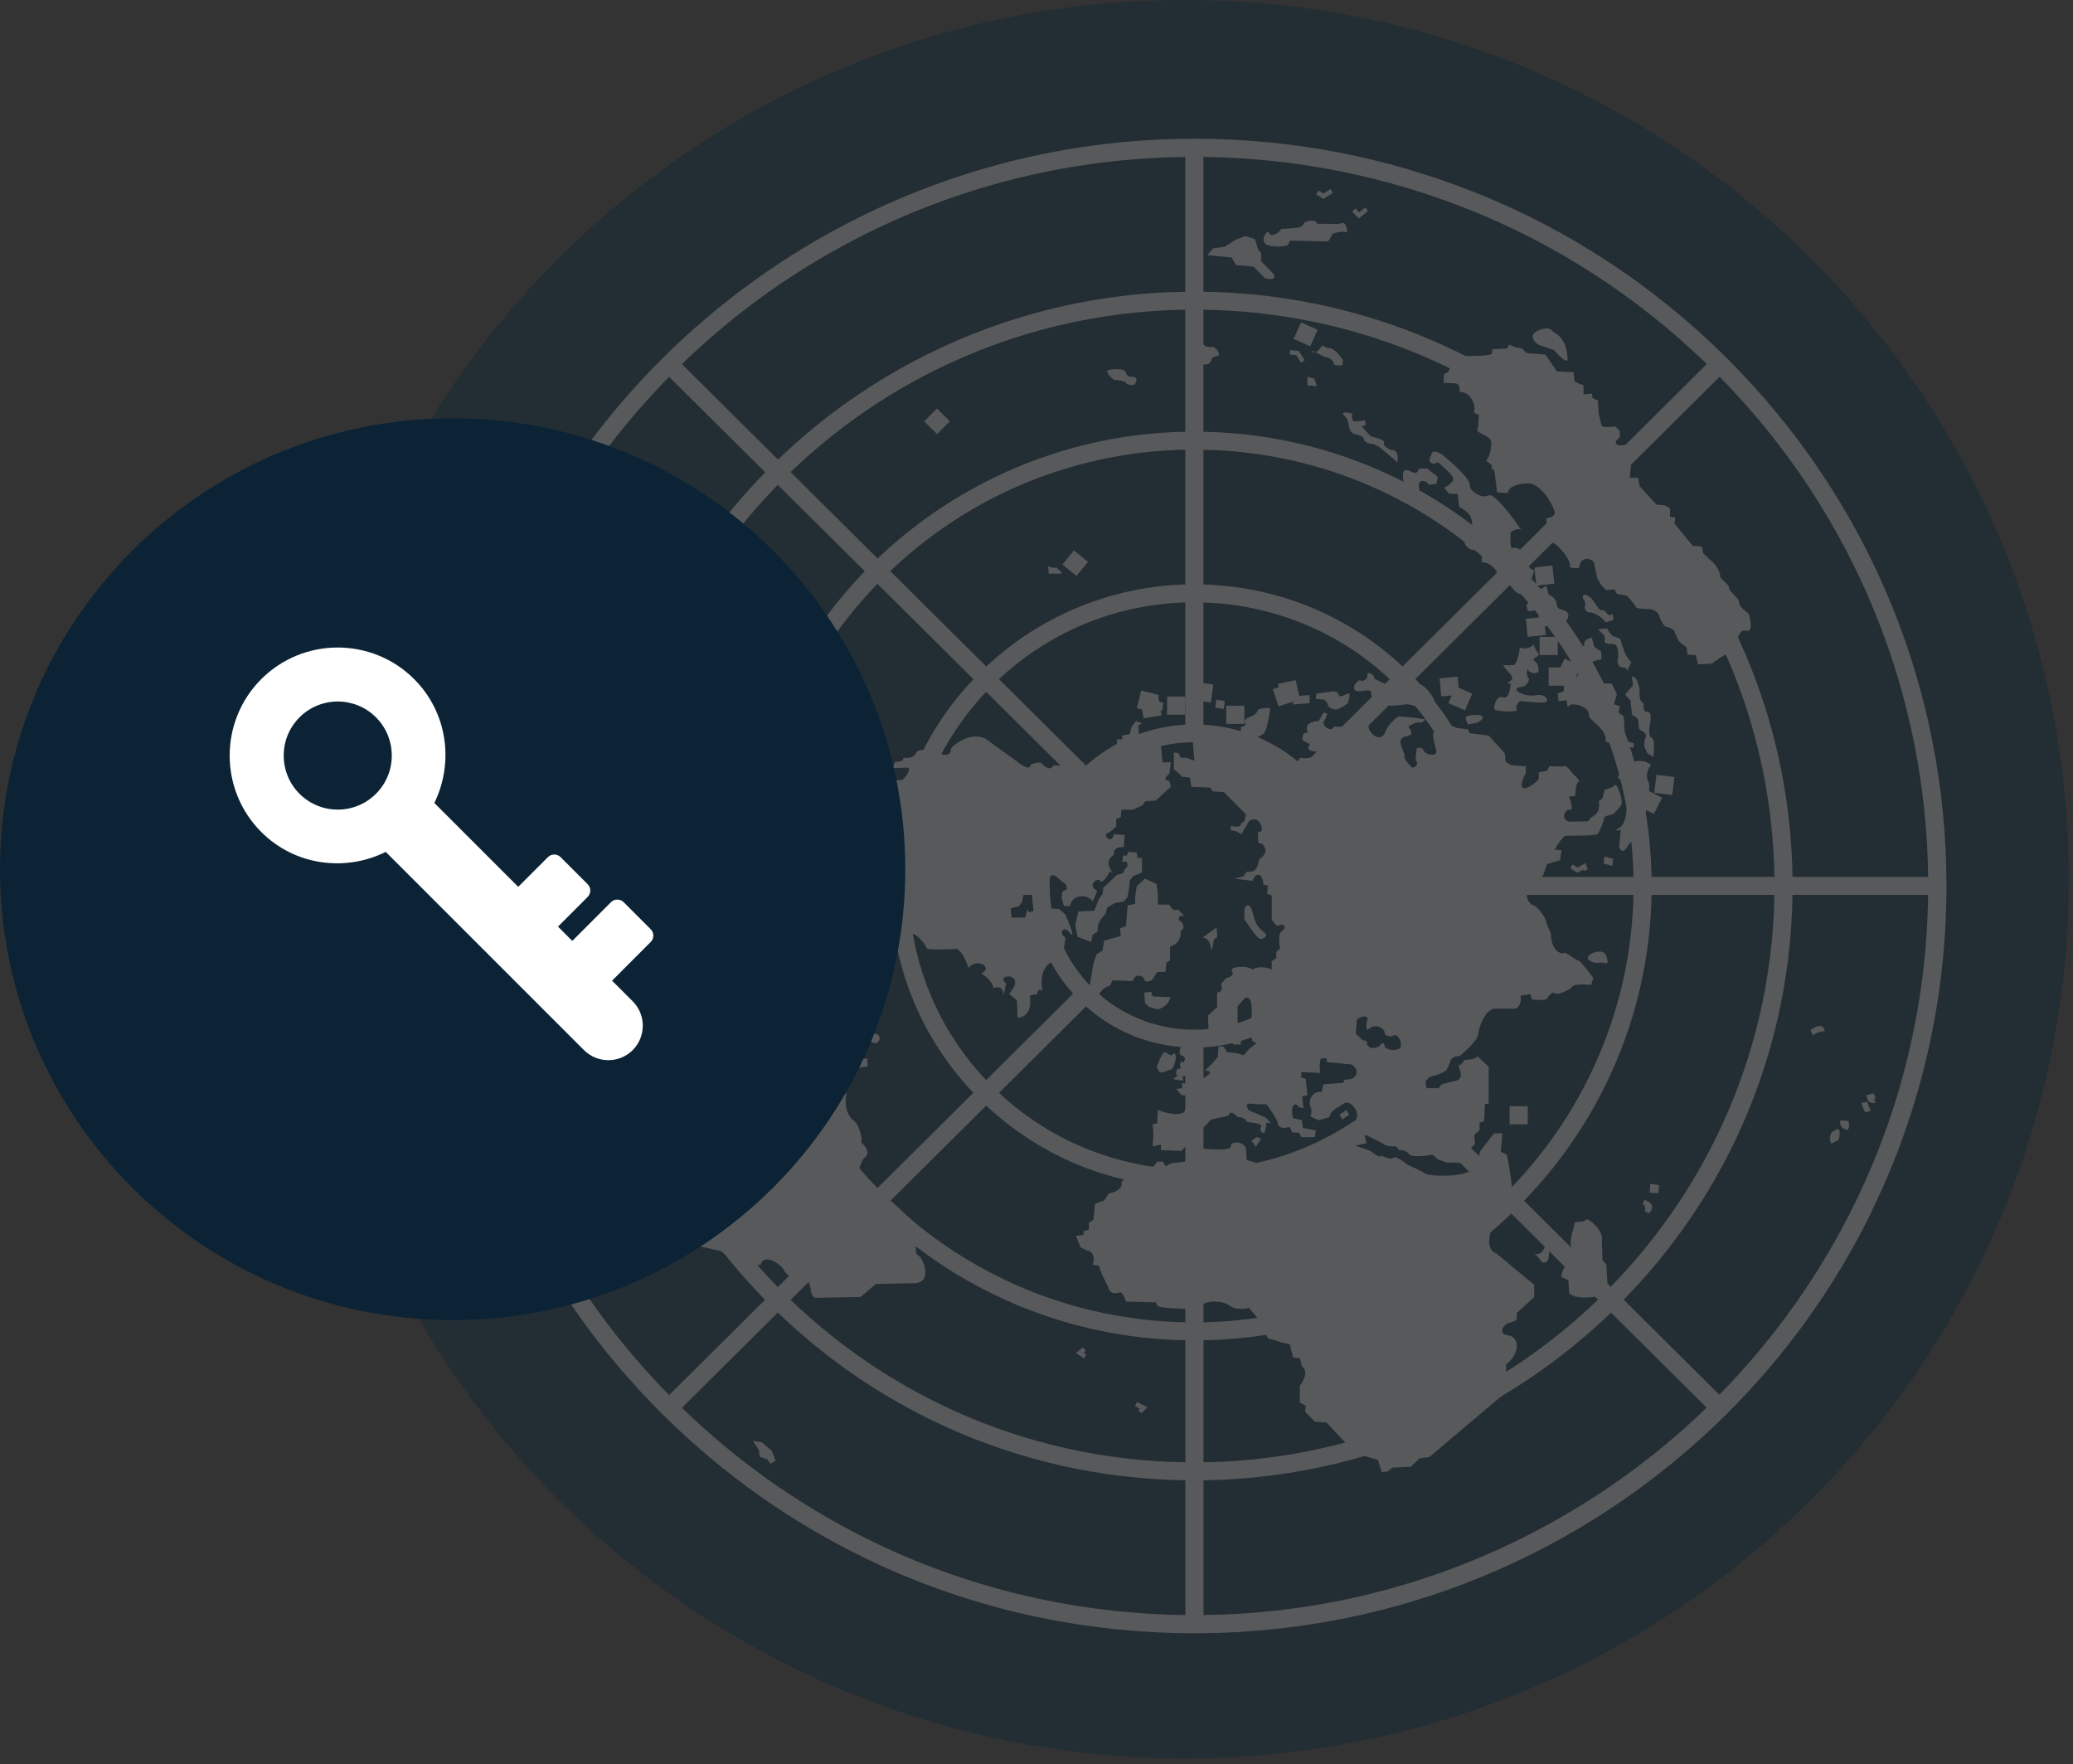 <?xml version="1.0" encoding="UTF-8" standalone="no"?>
<svg width="114px" height="97px" viewBox="0 0 114 97" version="1.1" xmlns="http://www.w3.org/2000/svg" xmlns:xlink="http://www.w3.org/1999/xlink">
    <rect x="0" y="0" width="114" height="97" fill="#333333" stroke="none"/>
    <!-- Generator: Sketch 48.1 (47250) - http://www.bohemiancoding.com/sketch -->
    <title>logo</title>
    <desc>Created with Sketch.</desc>
    <defs></defs>
    <g id="10_icons" stroke="none" stroke-width="1" fill="none" fill-rule="evenodd" transform="translate(-663, -1276)">
        <g id="logo" transform="translate(663, 1276)">
            <g id="lgoo-blue-copy" transform="translate(16, 0)" opacity="0.4">
                <g id="un-logo" transform="translate(0.524, 0)">
                    <g>
                        <path d="M48.619,96.681 C75.471,96.681 97.239,75.038 97.239,48.341 C97.239,21.643 75.471,0 48.619,0 C21.768,0 0,21.643 0,48.341 C0,75.038 21.768,96.681 48.619,96.681 Z" id="Oval" fill="#0B2335"></path>
                        <g id="Emblem_of_the_United_Nations" transform="translate(7.577, 7.534)" fill="#8E9193">
                            <g id="svg2">
                                <g id="g3320">
                                    <path d="M78.813,59.095 L77.913,58.607 C76.004,62.517 73.476,66.076 70.452,69.154 L65.192,63.929 C67.769,61.291 69.847,58.297 71.378,55.061 L70.481,54.574 C68.968,57.783 66.932,60.703 64.477,63.218 L59.712,58.485 C61.758,56.372 63.381,53.962 64.552,51.358 L63.663,50.876 C62.516,53.443 60.933,55.777 58.999,57.778 L53.733,52.547 C55.197,51.006 56.328,49.232 57.098,47.313 L56.208,46.831 C55.473,48.702 54.386,50.401 53.024,51.843 L48.245,47.096 C49.606,45.586 50.396,43.693 50.508,41.67 L57.273,41.67 C57.216,43.485 56.841,45.222 56.208,46.831 L57.098,47.313 C57.81,45.535 58.212,43.632 58.269,41.669 L65.727,41.669 C65.66,44.94 64.926,48.05 63.663,50.876 L64.552,51.358 C65.908,48.341 66.658,45.063 66.724,41.669 L73.476,41.669 C73.405,46.275 72.336,50.642 70.481,54.574 L71.377,55.061 C73.338,50.917 74.404,46.374 74.474,41.669 L81.931,41.669 C81.857,47.732 80.419,53.472 77.913,58.607 L78.813,59.094 C81.51,53.578 82.941,47.486 82.941,41.174 C82.941,35.806 81.906,30.598 79.938,25.766 L79.014,26.161 C80.867,30.72 81.871,35.623 81.933,40.679 L74.475,40.679 C74.414,36.645 73.616,32.734 72.157,29.089 L71.24,29.479 C72.647,33.004 73.418,36.782 73.478,40.679 L66.724,40.679 C66.667,37.709 66.084,34.827 65.031,32.13 L64.114,32.522 C65.115,35.095 65.67,37.845 65.728,40.679 L58.27,40.679 C58.217,38.868 57.872,37.107 57.259,35.448 L56.342,35.839 C56.905,37.375 57.221,39.004 57.274,40.679 L50.508,40.679 C50.397,38.655 49.607,36.762 48.245,35.253 L53.03,30.501 C54.507,32.062 55.625,33.874 56.342,35.839 L57.259,35.448 C56.491,33.37 55.302,31.453 53.734,29.801 L59.007,24.563 C61.258,26.89 62.976,29.591 64.114,32.522 L65.031,32.13 C63.843,29.086 62.054,26.28 59.712,23.863 L64.487,19.119 C67.445,22.148 69.717,25.664 71.24,29.479 L72.157,29.089 C70.584,25.159 68.24,21.539 65.192,18.42 L70.465,13.181 C74.195,16.976 77.071,21.379 79.014,26.161 L79.938,25.767 C77.885,20.721 74.817,16.087 70.826,12.123 C66.821,8.144 62.135,5.089 57.033,3.05 L56.666,3.979 C61.49,5.909 65.933,8.77 69.76,12.481 L64.487,17.72 C61.4,14.748 57.824,12.445 53.941,10.884 L53.577,11.805 C57.332,13.318 60.792,15.546 63.783,18.428 L59.008,23.171 C56.687,20.953 54.01,19.23 51.108,18.051 L50.744,18.972 C53.52,20.102 56.081,21.751 58.303,23.871 L53.03,29.109 C51.547,27.72 49.851,26.63 48.018,25.87 L47.654,26.792 C49.362,27.503 50.941,28.517 52.326,29.809 L47.542,34.561 C46.022,33.208 44.116,32.424 42.078,32.314 L42.078,25.594 C44.023,25.653 45.905,26.064 47.654,26.792 L48.018,25.87 C46.155,25.097 44.149,24.664 42.078,24.603 L42.078,17.195 C45.098,17.255 48.024,17.865 50.744,18.972 L51.109,18.051 C48.274,16.899 45.224,16.266 42.078,16.206 L42.078,9.495 C46.083,9.555 49.966,10.349 53.577,11.803 L53.941,10.882 C50.215,9.382 46.21,8.566 42.078,8.505 L42.078,1.096 C47.158,1.157 52.085,2.151 56.666,3.984 L57.034,3.055 C52.186,1.116 46.963,0.094 41.58,0.094 C34.931,0.094 28.648,1.67 23.076,4.451 L23.531,5.315 C28.922,2.632 34.887,1.17 41.082,1.096 L41.082,8.505 C36.03,8.58 31.256,9.797 26.998,11.897 L27.451,12.759 C31.646,10.697 36.276,9.567 41.082,9.494 L41.082,16.202 C37.325,16.276 33.77,17.173 30.589,18.716 L31.044,19.581 C34.142,18.088 37.547,17.263 41.082,17.192 L41.082,24.601 C38.738,24.67 36.515,25.221 34.508,26.157 L34.966,27.026 C36.865,26.149 38.936,25.656 41.082,25.59 L41.082,32.311 C40.033,32.369 39.032,32.607 38.109,32.993 L38.566,33.862 C39.51,33.478 40.53,33.276 41.58,33.276 C43.705,33.276 45.703,34.098 47.206,35.59 C48.708,37.083 49.536,39.068 49.536,41.179 C49.536,45.536 45.968,49.082 41.58,49.082 C39.455,49.082 37.457,48.26 35.954,46.767 C34.452,45.274 33.624,43.29 33.624,41.179 C33.624,39.068 34.452,37.083 35.954,35.59 C36.714,34.836 37.601,34.254 38.566,33.862 L38.109,32.993 C37.192,33.378 36.353,33.909 35.622,34.56 L30.835,29.806 C32.072,28.652 33.464,27.718 34.965,27.025 L34.507,26.156 C32.893,26.909 31.419,27.909 30.135,29.111 L24.857,23.868 C26.708,22.101 28.796,20.666 31.044,19.581 L30.588,18.715 C28.214,19.866 26.046,21.375 24.161,23.175 L19.377,18.424 C21.791,16.097 24.516,14.201 27.45,12.759 L26.998,11.897 C23.926,13.413 21.12,15.385 18.683,17.735 L13.399,12.486 C16.428,9.549 19.846,7.15 23.53,5.315 L23.076,4.451 C15.022,8.471 8.466,15.022 4.474,23.053 L5.34,23.518 C7.202,19.756 9.665,16.269 12.694,13.186 L17.979,18.435 C15.52,20.951 13.466,23.857 11.92,27.05 L12.783,27.513 C14.256,24.455 16.232,21.624 18.672,19.124 L23.456,23.876 C21.528,25.868 19.932,28.178 18.75,30.715 L19.615,31.179 C20.729,28.767 22.251,26.533 24.152,24.567 L29.431,29.811 C28.082,31.233 26.983,32.891 26.203,34.715 L27.075,35.184 C27.792,33.473 28.819,31.89 30.13,30.505 L34.916,35.259 C33.602,36.718 32.768,38.604 32.652,40.683 L25.885,40.683 C25.945,38.767 26.352,36.91 27.075,35.184 L26.203,34.715 C25.414,36.558 24.952,38.572 24.889,40.683 L17.431,40.683 C17.498,37.349 18.251,34.13 19.615,31.179 L18.749,30.715 C17.33,33.758 16.506,37.13 16.436,40.683 L9.681,40.683 C9.752,36.05 10.822,31.581 12.783,27.512 L11.92,27.049 C9.913,31.188 8.76,35.807 8.686,40.683 L1.227,40.683 C1.3,34.632 2.724,28.802 5.34,23.518 L4.473,23.053 C1.754,28.524 0.219,34.675 0.219,41.178 C0.219,45.156 0.791,49.044 1.883,52.758 L2.86,52.514 C1.833,49.033 1.272,45.395 1.227,41.674 L8.685,41.674 C8.731,44.777 9.212,47.809 10.096,50.704 L11.063,50.462 C10.198,47.645 9.728,44.694 9.681,41.673 L16.435,41.673 C16.483,44.134 16.892,46.534 17.627,48.819 L18.596,48.576 C17.879,46.371 17.48,44.051 17.431,41.674 L24.889,41.674 C24.941,43.433 25.269,45.145 25.849,46.762 L26.818,46.519 C26.256,44.981 25.938,43.35 25.885,41.674 L32.651,41.674 C32.763,43.697 33.552,45.591 34.914,47.1 L30.13,51.852 C28.654,50.292 27.537,48.482 26.818,46.519 L25.849,46.762 C26.614,48.895 27.821,50.863 29.425,52.552 L24.152,57.79 C21.587,55.137 19.71,51.994 18.598,48.578 L17.629,48.821 C18.784,52.407 20.752,55.707 23.45,58.491 L18.674,63.235 C15.102,59.577 12.523,55.213 11.065,50.463 L10.098,50.705 C11.6,55.626 14.269,60.148 17.969,63.935 L12.696,69.173 C8.029,64.423 4.695,58.722 2.862,52.515 L1.886,52.759 C3.808,59.294 7.354,65.284 12.336,70.231 C15.709,73.582 19.565,76.28 23.745,78.268 L24.24,77.396 C20.284,75.523 16.624,72.999 13.4,69.873 L18.674,64.635 C21.414,67.277 24.539,69.385 27.919,70.92 L28.411,70.053 C25.108,68.564 22.055,66.512 19.379,63.935 L24.154,59.192 C26.392,61.331 28.962,63.007 31.745,64.182 L32.237,63.316 C29.534,62.189 27.034,60.569 24.861,58.495 L30.134,53.257 C31.829,54.845 33.802,56.04 35.94,56.801 L36.439,55.925 C34.374,55.215 32.471,54.079 30.839,52.557 L35.623,47.804 C37.143,49.158 39.048,49.942 41.086,50.053 L41.086,56.774 C39.481,56.724 37.918,56.433 36.439,55.925 L35.94,56.802 C37.575,57.384 39.305,57.711 41.086,57.763 L41.086,65.17 C38,65.109 35.01,64.474 32.239,63.32 L31.747,64.185 C34.669,65.419 37.825,66.098 41.086,66.161 L41.086,72.869 C36.642,72.801 32.35,71.831 28.413,70.056 L27.921,70.923 C32.008,72.778 36.468,73.79 41.086,73.859 L41.086,81.266 C35.162,81.195 29.445,79.862 24.242,77.4 L23.747,78.272 C29.246,80.886 35.307,82.268 41.584,82.268 C48.168,82.268 54.512,80.74 60.222,77.87 L59.75,76.962 C54.426,79.641 48.431,81.189 42.082,81.266 L42.082,73.859 C47.116,73.785 51.962,72.586 56.341,70.399 L55.876,69.502 C51.714,71.584 47.036,72.792 42.082,72.868 L42.082,66.16 C45.859,66.088 49.495,65.188 52.788,63.556 L52.325,62.664 C49.227,64.199 45.756,65.095 42.082,65.17 L42.082,57.763 C44.488,57.693 46.804,57.118 48.911,56.093 L48.452,55.206 C46.516,56.144 44.36,56.701 42.082,56.773 L42.082,50.053 C44.119,49.942 46.025,49.158 47.545,47.804 L52.324,52.552 C51.18,53.619 49.876,54.515 48.452,55.206 L48.911,56.093 C50.404,55.367 51.794,54.418 53.034,53.257 L58.299,58.487 C56.541,60.164 54.527,61.574 52.325,62.664 L52.788,63.556 C55.046,62.438 57.145,60.979 59.012,59.195 L63.777,63.928 C61.456,66.164 58.791,68.046 55.876,69.503 L56.341,70.399 C59.302,68.92 62.05,66.994 64.492,64.639 L69.752,69.864 C66.817,72.709 63.443,75.105 59.75,76.962 L60.222,77.87 C64.092,75.925 67.674,73.37 70.831,70.234 C74.149,66.939 76.827,63.178 78.818,59.104 L78.813,59.095 Z" id="path51"></path>
                                    <polygon id="polygon59" points="44.197 31.666 43.698 31.683 43.721 32.188 44.224 32.168"></polygon>
                                    <rect id="rect61" x="43.332" y="31.27" width="1" height="1"></rect>
                                    <polygon id="polygon63" points="42.73 31.378 43.2 31.456 43.257 31.009 42.787 30.934"></polygon>
                                    <rect id="rect65" transform="translate(42.06, 30.531) rotate(188.225) translate(-42.06, -30.531) " x="41.56" y="30.031" width="1" height="1"></rect>
                                    <rect id="rect67" x="40.079" y="30.764" width="1" height="1"></rect>
                                    <polygon id="polygon69" points="39.352 31.465 39.822 31.54 39.879 31.092 39.409 31.017"></polygon>
                                    <rect id="rect71" transform="translate(39.021, 31.041) rotate(194.259) translate(-39.021, -31.041) " x="38.521" y="30.541" width="1" height="1"></rect>
                                    <rect id="rect73" transform="translate(39.2, 31.387) rotate(260.732) translate(-39.2, -31.387) " x="38.7" y="30.887" width="1" height="1"></rect>
                                    <polygon id="polygon75" points="6.034 57.765 6.034 58.313 6.286 58.313 6.242 57.682 5.908 57.555 5.908 57.345 5.7 57.345 5.7 57.765"></polygon>
                                    <polygon id="polygon77" points="7.786 59.28 8.411 59.573 8.622 60.162 8.913 60.374 9.206 61.004 9.039 61.298 8.58 60.878 8.246 60.416 8.079 60.037"></polygon>
                                    <polygon id="polygon79" points="18.341 72.234 18.551 72.781 18.258 72.949 18.091 72.697 17.674 72.571 17.633 72.192 17.299 71.687 17.8 71.772"></polygon>
                                    <path d="M40.287,34.381 L39.829,34.381 L39.745,33.456 L39.995,33.287 L39.995,32.825 L38.535,32.825 L38.493,32.363 L38.702,32.236 L38.368,32.11 L38.118,32.446 L38.035,32.825 L37.618,32.909 L37.618,33.119 L37.326,33.119 L37.326,33.666 L36.157,34.633 L33.821,34.55 C33.654,34.928 33.236,34.507 33.236,34.507 C33.153,34.255 32.57,34.507 32.57,34.507 C32.57,34.97 31.777,34.297 31.777,34.297 L30.316,33.245 C29.482,32.488 28.23,33.456 28.189,33.666 C28.23,34.255 27.229,33.792 27.229,33.792 C27.229,33.792 26.395,33.54 26.27,33.877 C26.145,34.213 25.602,34.129 25.602,34.129 L25.518,34.297 L25.101,34.381 L25.018,34.634 L24.517,34.718 L25.768,34.676 C26.102,34.634 25.643,35.391 25.435,35.349 L24.851,35.391 L24.642,35.601 L24.1,35.601 L23.849,35.938 L23.057,35.896 C23.057,35.896 22.598,36.274 22.64,36.4 C22.682,36.527 22.556,36.905 22.431,36.905 C22.306,36.905 22.055,37.284 22.139,37.41 C22.223,37.536 21.889,37.957 21.889,37.957 L21.806,38.378 L21.556,38.461 L21.556,39.597 L21.055,39.934 L21.055,40.438 L20.303,41.237 L20.387,41.91 L19.762,42.583 L19.844,43.256 L19.469,43.382 L19.386,43.677 L19.219,44.56 L19.636,44.602 C19.844,44.518 19.803,45.149 19.636,45.232 C19.469,45.317 19.01,45.485 19.261,45.653 C19.511,45.822 18.593,45.779 18.593,45.527 C18.593,45.275 18.092,45.064 17.968,45.149 C17.842,45.232 17.633,44.77 17.633,44.77 C17.175,44.308 15.756,44.812 15.756,44.812 L15.547,45.485 C15.088,45.569 14.796,46.326 14.796,46.326 C14.421,46.453 14.129,46.915 14.254,47.041 C14.379,47.167 14.045,47.209 14.045,47.209 L14.045,48.135 L13.837,48.429 L13.878,49.439 C14.129,49.439 14.087,49.902 14.087,49.902 C13.67,49.943 13.753,50.49 13.753,50.49 L12.877,50.785 L12.71,51.037 L11.626,50.995 L11.334,51.289 L11.041,50.995 L8.955,50.995 L8.872,50.784 L8.455,50.7 L8.413,50.238 L7.787,50.279 L7.662,50.532 L6.994,50.574 C7.036,50.994 6.327,51.626 6.244,51.458 C6.159,51.289 5.701,50.826 5.91,50.743 C6.119,50.658 6.661,50.574 6.661,50.574 L6.661,50.279 L5.117,50.238 L4.951,50.49 L4.324,50.532 L4.324,51.205 L4.032,51.289 C3.823,51.415 4.074,51.878 4.074,51.878 C4.366,52.172 4.032,52.634 4.032,52.634 C3.782,52.887 4.24,53.35 4.24,53.35 C4.575,53.434 4.032,53.686 4.032,53.686 C4.115,54.107 4.366,54.233 4.366,54.233 C4.115,54.653 4.533,54.863 4.533,54.863 L4.575,55.579 L4.867,55.748 L4.867,56.209 L5.033,56.504 L5.701,56.504 L5.659,55.453 C5.075,54.779 6.16,54.611 6.202,54.863 C6.244,55.116 6.703,55.242 6.703,55.242 C6.786,55.873 7.496,56.251 7.704,55.621 C7.913,54.989 8.079,55.368 8.205,55.662 C8.33,55.957 9.122,56.672 9.122,56.672 L9.748,56.672 L9.832,57.261 C10.541,57.219 10.749,57.304 11.041,58.27 C11.334,59.237 12.126,59.49 12.126,59.49 L12.71,59.448 C12.71,58.944 13.294,59.533 13.294,59.785 C13.294,60.037 14.421,61.004 14.421,61.004 L15.547,61.256 L16.591,62.098 L17.383,62.014 L17.717,62.014 C17.925,61.298 18.927,62.056 19.01,62.308 C19.094,62.561 19.761,62.981 19.844,62.771 C19.928,62.561 20.387,62.687 20.471,63.317 C20.554,63.949 20.845,63.822 20.845,63.822 L23.224,63.78 L24.058,63.065 L26.186,63.023 C27.271,62.981 26.603,61.509 26.395,61.509 C26.02,61.215 26.52,59.995 26.52,59.995 L23.474,57.177 C22.765,57.177 23.391,56.167 23.391,56.167 C23.933,55.83 23.265,55.285 23.265,55.285 C23.349,54.779 22.973,54.19 22.973,54.19 C22.223,53.686 22.431,52.718 22.431,52.718 L22.431,52.045 C21.806,51.457 22.682,51.372 22.682,51.372 C22.973,50.868 22.473,50.489 22.473,50.489 L22.431,49.942 L21.763,49.858 L21.681,47.881 L20.179,45.736 C19.886,45.652 20.095,45.148 20.095,45.148 C20.47,44.937 20.011,44.433 20.011,44.433 L19.969,43.507 L20.845,43.423 L21.054,43.087 L21.471,43.087 L21.43,41.993 C21.638,41.446 22.139,41.74 22.139,41.74 L22.723,41.783 L23.057,41.152 L23.14,40.647 L22.681,40.605 C22.18,40.311 22.431,39.217 22.431,39.217 C23.224,38.039 24.141,38.712 24.141,38.712 L24.726,38.671 C25.601,39.259 24.808,40.353 24.808,40.353 C24.642,40.605 24.726,41.404 24.726,41.404 L24.934,42.75 L24.391,43.213 C23.933,43.465 23.933,44.054 24.434,44.18 C24.767,44.222 24.642,45.021 24.141,44.474 C23.391,44.474 24.559,45.147 24.225,44.978 C24.976,45.357 24.808,44.642 24.808,44.642 L25.811,43.843 C26.186,43.549 26.854,44.474 26.854,44.601 C26.854,44.727 28.523,44.642 28.523,44.642 C28.981,44.937 29.148,45.694 29.148,45.694 C29.608,45.105 30.567,45.651 29.858,45.988 C30.525,46.409 30.525,46.787 30.525,46.787 C31.068,46.619 31.068,47.04 31.068,47.166 C31.068,47.292 31.234,46.535 31.234,46.535 C30.608,46.072 32.069,45.904 31.652,46.745 L31.401,47.124 L31.819,47.46 L31.86,48.428 C32.778,48.344 32.528,47.208 32.528,47.208 L32.945,47.124 C32.945,46.745 33.236,46.956 33.236,46.956 C32.945,45.525 33.904,45.274 33.904,45.274 C34.447,45.147 34.488,44.011 34.488,44.011 C34.113,43.843 34.321,43.255 34.739,43.76 C35.155,44.263 34.488,42.749 34.488,42.749 L34.155,42.455 L33.696,42.413 L33.654,41.951 L32.903,41.951 L32.778,42.54 L32.486,42.624 L32.402,42.455 L32.277,42.918 L31.526,42.918 L31.485,42.413 L31.944,42.287 L32.111,42.035 L32.236,41.362 L32.778,41.362 L33.487,41.152 C33.529,40.437 33.904,40.605 33.904,40.605 L34.155,40.815 L34.53,41.11 L34.572,41.361 L34.321,41.488 L34.28,41.825 L34.405,42.287 L34.739,42.287 C34.864,41.614 35.741,41.614 35.991,42.035 L36.241,41.446 C35.657,41.152 36.23,40.689 36.397,40.899 C36.564,41.11 36.95,40.352 36.95,40.352 C36.95,40.352 37.242,40.731 36.95,40.226 C36.658,39.721 37.158,39.469 37.158,39.469 C37.075,38.965 37.701,39.048 37.701,39.048 L37.743,38.376 L37.158,38.333 C37.034,38.922 36.533,38.418 36.783,38.292 C37.034,38.165 37.284,37.913 37.284,37.913 L37.284,37.492 L37.534,37.408 L37.576,36.988 L38.202,36.988 L38.744,36.735 L38.87,36.525 L39.453,36.483 L40.288,35.726 L40.205,35.39 C39.704,35.39 40.205,35.011 40.205,35.011 L40.287,34.381 L40.287,34.381 Z" id="path81"></path>
                                    <path d="M23.474,42.708 L22.723,42.624 L22.765,42.918 L22.973,42.918 C23.307,43.507 23.015,44.937 23.015,44.937 C23.015,44.937 22.515,44.979 22.431,44.727 C22.348,44.475 22.139,45.274 22.306,45.4 C22.473,45.526 23.057,45.4 23.099,45.863 C23.14,46.325 23.474,45.568 23.474,45.568 L23.474,42.708 L23.474,42.708 Z" id="path83"></path>
                                    <polygon id="polygon85" points="22.722 46.116 22.722 47.125 23.39 48.007 23.64 47.418 23.725 47.04 23.432 46.915 23.473 46.284 23.725 46.241 23.766 45.946 23.139 46.368"></polygon>
                                    <polygon id="polygon87" points="23.999 49.035 23.999 48.512 23.541 48.564 23.473 48.983"></polygon>
                                    <polygon id="polygon89" points="23.604 51.115 23.604 50.657 23.078 50.722 23.078 51.179"></polygon>
                                    <path d="M24.01,49.824 C24.156,49.824 24.273,49.708 24.273,49.564 C24.273,49.419 24.156,49.302 24.01,49.302 C23.865,49.302 23.747,49.418 23.747,49.564 C23.747,49.708 23.865,49.824 24.01,49.824 L24.01,49.824 Z" id="path91"></path>
                                    <ellipse id="circle93" cx="24.3" cy="50.447" rx="1" ry="../1.html"></ellipse>
                                    <ellipse id="circle95" cx="24.31" cy="45.642" rx="1" ry="../1.html"></ellipse>
                                    <polygon id="polygon97" points="37.616 39.848 37.868 39.848 37.909 40.1 37.742 40.268 37.659 40.479 37.325 40.564 36.574 41.279 36.533 41.614 36.324 41.91 36.075 42.54 35.198 42.582 35.031 43.339 35.154 43.969 35.906 44.265 35.99 43.844 36.24 43.718 36.283 43.297 36.448 43.002 36.7 42.709 36.782 42.372 37.199 42.12 37.701 42.035 37.909 41.783 37.994 41.279 38.023 40.901 38.202 40.647 38.702 40.437 38.702 39.638 38.452 39.638 38.411 39.343 37.95 39.301 37.868 39.511 37.659 39.511"></polygon>
                                    <path d="M39.577,42.204 L39.577,41.616 L39.493,41.069 L38.868,40.775 L38.409,41.195 L38.325,41.784 L38.325,42.162 L37.908,42.247 L37.824,43.382 L37.491,43.509 L37.533,43.929 L37.074,44.055 L36.615,44.182 L36.532,44.728 L36.198,44.938 L36.03,45.443 L35.822,46.663 C35.822,46.663 36.198,47.378 36.406,47.041 C36.615,46.705 36.949,46.663 36.949,46.663 L37.074,46.368 L38.2,46.41 C38.284,45.947 38.826,46.116 38.826,46.326 C38.826,46.537 39.244,46.368 39.244,46.368 L39.535,45.906 L39.994,45.906 L40.036,45.401 L40.245,45.275 L40.245,44.518 C40.912,44.307 40.828,43.676 40.828,43.676 L40.996,43.467 L40.912,43.172 C40.578,43.046 40.745,42.751 40.954,42.835 C41.163,42.919 40.662,42.457 40.662,42.457 C40.412,42.667 40.203,42.204 40.203,42.204 L39.577,42.204 L39.577,42.204 Z" id="path99"></path>
                                    <path d="M40.245,47.293 C40.203,47.797 39.577,47.966 39.577,47.966 L39.118,47.84 L38.868,47.629 L38.826,47.04 L39.201,46.999 L39.285,47.251 L40.245,47.293 L40.245,47.293 Z" id="path101"></path>
                                    <path d="M42.498,44.603 C42.589,44.969 42.581,44.013 42.748,44.056 C42.915,44.098 42.79,43.467 42.79,43.467 L42.039,44.013 C42.414,44.056 42.456,44.435 42.498,44.603 L42.498,44.603 Z" id="path103"></path>
                                    <path d="M44.71,42.414 C44.876,42.793 44.835,43.34 45.46,43.76 C45.671,43.902 45.335,44.181 45.126,44.054 C44.918,43.928 44.334,43.003 44.334,43.003 L44.334,42.456 C44.459,42.12 44.637,42.251 44.71,42.414 L44.71,42.414 Z" id="path105"></path>
                                    <polygon id="polygon107" points="44.71 55.2 44.834 55.325 44.958 55.535 45.251 55.074 45.001 54.988"></polygon>
                                    <path d="M43.665,54.527 L43.665,55.407" id="line109"></path>
                                    <polygon id="polygon111" points="49.716 54.018 50.094 53.758 49.943 53.496 49.567 53.753"></polygon>
                                    <path d="M61.774,62.687 L62.149,62.855 L62.191,63.57 C62.692,64.074 64.319,63.654 64.319,63.528 C64.319,63.401 64.235,61.972 64.235,61.972 L64.026,61.761 L63.985,60.709 C64.151,60.162 63.192,59.363 63.108,59.532 C63.025,59.7 62.483,59.573 62.483,59.742 C62.483,59.91 62.149,60.751 62.316,61.046 C62.483,61.34 62.19,61.34 62.149,61.635 C62.108,61.929 61.69,62.434 61.773,62.687 L61.774,62.687 Z" id="path113"></path>
                                    <path d="M60.855,61.004 C60.776,61.323 60.48,61.509 60.313,61.382 C60.146,61.256 60.521,61.592 60.605,61.761 C60.688,61.929 60.938,61.929 61.022,61.761 C61.105,61.592 61.064,61.215 61.148,61.046 C61.23,60.878 60.897,60.836 60.855,61.004 L60.855,61.004 Z" id="path115"></path>
                                    <rect id="rect117" x="58.915" y="53.288" width="1" height="1"></rect>
                                    <path d="M63.234,45.191 C63.052,44.946 64.068,44.518 64.235,45.023 C64.402,45.527 64.235,45.444 64.068,45.402 C63.901,45.359 63.485,45.527 63.234,45.191 L63.234,45.191 Z" id="path119"></path>
                                    <polygon id="polygon123" points="64.133 39.557 64.088 39.948 64.567 40.079 64.615 39.688"></polygon>
                                    <polygon id="polygon125" points="62.961 40.28 62.993 40.358 63.225 40.264 63.14 40.054 63.087 39.922 62.963 39.991 62.653 40.165 62.381 39.995 62.249 40.207 62.584 40.417 62.647 40.457 62.71 40.421"></polygon>
                                    <path d="M64.527,30.049 L63.9,30.049 C63.9,30.049 64.109,30.133 63.526,29.586 C62.941,29.039 62.566,29.712 62.566,29.712 L61.898,29.796 L61.898,30.469 L61.564,30.595 L61.606,31.016 L62.065,30.974 C62.065,30.974 62.065,31.479 62.19,31.268 C62.316,31.058 63.359,31.31 63.275,31.815 C63.241,32.022 64.319,32.572 64.193,33.245 C64.736,33.329 64.611,33.876 64.611,33.876 L65.32,33.96 L65.529,33.539 L65.737,33.582 L65.737,33.329 L65.277,33.203 L65.194,31.857 L64.902,31.647 L64.986,31.31 L64.652,31.184 L64.819,30.637 L64.527,30.049 L64.527,30.049 Z" id="path127"></path>
                                    <path d="M66.361,34.339 L66.028,34.297 L65.276,34.423 L64.86,35.223 C64.86,35.223 65.068,35.349 65.234,35.643 C65.401,35.938 65.485,37.662 64.984,37.957 C64.484,38.251 65.026,38.082 65.026,38.082 L64.942,39.008 C65.068,39.428 65.276,39.218 65.401,39.008 C65.527,38.798 65.653,38.756 65.819,38.546 C65.986,38.335 66.236,37.957 66.278,37.662 C66.319,37.368 66.528,36.905 66.403,36.779 C66.278,36.653 66.528,36.064 66.528,36.064 C66.528,36.064 66.695,35.727 66.528,35.391 C66.362,35.054 66.57,34.676 66.695,34.507 L66.361,34.339 L66.361,34.339 Z" id="path129"></path>
                                    <rect id="rect133" transform="translate(67.426, 35.624) rotate(-82.827) translate(-67.426, -35.624) " x="66.926" y="35.124" width="1" height="1"></rect>
                                    <rect id="rect135" transform="translate(66.631, 36.545) rotate(206.944) translate(-66.631, -36.545) " x="66.131" y="36.045" width="1" height="1"></rect>
                                    <path d="M66.487,33.878 L66.319,33.499 C66.319,33.499 66.319,33.163 66.403,32.994 C66.487,32.826 66.236,32.658 66.111,32.616 C65.986,32.574 66.028,32.238 65.986,32.069 C65.945,31.901 65.653,31.775 65.653,31.775 C65.653,31.775 65.569,31.144 65.569,31.018 C65.569,30.892 65.193,30.724 65.319,30.597 C65.444,30.471 65.528,30.303 65.653,30.218 C65.778,30.134 65.527,29.545 65.736,29.672 C65.945,29.798 65.945,30.008 66.028,30.176 C66.111,30.345 65.986,30.934 66.195,31.06 C66.403,31.186 66.153,31.606 66.487,31.606 C66.82,31.606 66.612,32.406 66.612,32.406 C66.612,32.406 66.528,32.994 66.737,33.037 C66.946,33.079 66.821,34.088 66.821,34.088 L66.487,33.878 L66.487,33.878 Z" id="path137"></path>
                                    <path d="M63.776,27.062 C63.901,27.23 64.151,27.356 64.151,27.525 C64.151,27.693 64.068,27.819 64.319,27.861 C64.569,27.903 64.736,27.819 64.819,28.029 C64.903,28.239 64.903,28.576 64.861,28.744 C64.819,28.913 64.903,29.165 65.111,29.165 C65.32,29.165 65.362,29.207 65.362,29.333 C65.362,29.459 65.612,28.87 65.612,28.87 C65.403,28.702 65.236,28.323 65.236,28.323 C65.236,28.323 65.028,27.735 65.028,27.651 C65.028,27.567 64.736,27.482 64.611,27.44 C64.486,27.398 64.277,27.02 64.277,27.02 L63.776,27.062 L63.776,27.062 Z" id="path139"></path>
                                    <path d="M64.193,26.686 C64.067,26.517 63.942,26.391 63.776,26.307 C63.609,26.223 63.484,26.139 63.316,26.139 C63.15,26.139 62.983,25.97 63.066,25.76 C63.15,25.55 62.94,25.466 62.94,25.297 C62.94,25.129 63.066,25.129 63.275,25.255 C63.484,25.382 63.441,25.423 63.609,25.634 C63.775,25.844 63.859,26.055 64.025,26.012 C64.193,25.97 64.318,26.391 64.485,26.265 C64.651,26.139 64.61,26.559 64.61,26.559 L64.193,26.686 L64.193,26.686 Z" id="path141"></path>
                                    <path d="M59.311,31.437 C59.541,31.67 58.06,31.605 58.06,31.437 C58.06,31.269 58.186,30.681 58.56,30.806 C58.936,30.933 58.977,30.049 58.977,30.049 C58.977,30.049 58.644,30.091 58.936,29.923 C59.228,29.755 58.936,29.502 58.81,29.376 C58.686,29.25 58.56,29.04 58.56,29.04 L59.145,29.04 C59.395,28.871 59.478,28.072 59.478,28.072 C59.978,28.241 60.229,27.904 60.229,27.904 C60.229,27.904 60.314,28.156 60.48,28.367 C60.647,28.577 60.062,28.661 60.271,28.788 C60.48,28.914 60.563,29.292 60.48,29.418 C60.396,29.544 59.937,29.46 59.937,29.292 C59.937,29.124 59.77,29.502 59.937,29.713 C60.103,29.923 59.728,30.217 59.645,30.217 C59.561,30.217 59.02,30.302 59.478,30.554 C59.937,30.806 60.438,30.68 60.438,30.68 C60.438,30.68 60.813,30.638 60.939,30.849 C61.064,31.059 60.897,31.101 60.688,31.101 C60.48,31.101 59.478,31.016 59.478,31.016 C59.478,31.016 59.186,31.311 59.311,31.437 L59.311,31.437 Z" id="path143"></path>
                                    <path d="M56.641,31.822 C56.85,31.774 57.35,31.726 57.434,31.869 C57.518,32.011 57.142,32.201 57.142,32.201 L56.641,32.296 C56.474,32.059 56.433,31.869 56.641,31.822 L56.641,31.822 Z" id="path145"></path>
                                    <path d="M62.024,28.284 C62.358,28.115 63.067,28.115 63.026,27.863 C62.984,27.611 63.443,27.527 63.443,27.527 L63.568,28.031 L63.943,28.283 L63.985,28.746 C63.985,28.746 64.11,28.662 63.652,28.788 C63.192,28.915 63.485,29.124 63.485,29.124 L62.483,29.166 L62.358,28.746 L62.025,28.284 L62.024,28.284 Z" id="path147"></path>
                                    <path d="M60.396,26.012 C60.649,26.012 60.313,26.98 60.979,26.896 C61.647,26.811 61.022,27.19 61.522,27.232 C62.023,27.274 61.898,26.853 62.064,26.559 C62.232,26.265 62.148,26.096 61.856,26.012 C61.563,25.928 61.563,25.928 61.481,25.591 C61.397,25.255 61.063,25.171 61.063,25.171 L60.938,24.666 L60.396,25.003 L59.853,25.718 C59.853,26.265 60.145,26.012 60.396,26.012 L60.396,26.012 Z" id="path149"></path>
                                    <rect id="rect153" transform="translate(62.171, 29.343) rotate(-63.737) translate(-62.171, -29.343) " x="61.671" y="28.843" width="1" height="1"></rect>
                                    <rect id="rect155" x="61.063" y="29.166" width="1" height="1"></rect>
                                    <rect id="rect157" transform="translate(60.829, 24.112) rotate(83.697) translate(-60.829, -24.112) " x="60.329" y="23.612" width="1" height="1"></rect>
                                    <rect id="rect159" x="60.564" y="27.483" width="1" height="1"></rect>
                                    <rect id="rect161" transform="translate(60.358, 26.935) rotate(264.453) translate(-60.358, -26.935) " x="59.858" y="26.435" width="1" height="1"></rect>
                                    <rect id="rect163" transform="translate(56.206, 30.866) rotate(203.562) translate(-56.206, -30.866) " x="55.706" y="30.366" width="1" height="1"></rect>
                                    <rect id="rect165" transform="translate(55.607, 30.214) rotate(264.441) translate(-55.607, -30.214) " x="55.107" y="29.714" width="1" height="1"></rect>
                                    <polygon id="polygon169" points="47.915 30.681 46.999 30.755 47.011 31.203 47.927 31.129"></polygon>
                                    <rect id="rect171" transform="translate(46.769, 30.452) rotate(257.685) translate(-46.769, -30.452) " x="46.269" y="29.952" width="1" height="1"></rect>
                                    <rect id="rect173" transform="translate(46.53, 30.677) rotate(251.825) translate(-46.53, -30.677) " x="46.031" y="30.176" width="1" height="1"></rect>
                                    <path d="M48.296,30.597 L48.255,30.891 L48.713,30.934 C48.713,30.934 48.921,31.102 48.921,31.228 C48.921,31.354 49.214,31.48 49.381,31.48 C49.547,31.48 50.006,31.144 50.006,31.144 C50.006,31.144 50.215,30.555 50.048,30.597 C49.881,30.638 49.547,30.891 49.506,30.638 C49.464,30.386 48.964,30.512 48.964,30.512 L48.296,30.597 L48.296,30.597 Z" id="path175"></path>
                                    <path d="M50.382,30.133 C50.382,30.259 50.299,30.428 50.548,30.47 C50.8,30.512 51.259,30.302 51.3,30.554 C51.342,30.806 51.342,30.975 51.675,31.101 C52.009,31.227 52.218,31.269 52.468,31.269 C52.718,31.269 53.261,31.185 53.261,31.185 C53.261,31.185 53.851,31.276 53.97,31.395 C54.429,31.858 54.721,31.984 54.846,31.774 C54.971,31.563 54.804,31.101 54.763,30.933 C54.721,30.764 54.137,29.965 53.928,30.133 C53.72,30.302 53.678,30.133 53.302,30.259 C52.927,30.386 52.134,30.302 52.093,30.133 C52.051,29.965 51.467,29.881 51.467,29.713 C51.467,29.544 51.05,29.334 51.091,29.586 C51.133,29.839 50.8,29.965 50.715,29.881 C50.632,29.797 50.382,30.133 50.382,30.133 L50.382,30.133 Z" id="path177"></path>
                                    <path d="M59.979,24.748 L60.272,23.824 C59.855,23.739 59.938,23.277 59.938,23.277 C59.896,22.898 59.312,22.478 59.103,22.604 C58.895,22.73 58.978,21.72 58.978,21.72 C58.978,21.72 59.354,21.468 59.521,21.595 C59.687,21.72 58.102,19.492 57.768,19.702 C57.435,19.912 56.684,19.492 56.726,19.113 C56.767,18.735 55.224,17.473 55.224,17.473 C55.224,17.473 54.723,17.137 54.64,17.389 C54.556,17.641 54.389,17.81 54.64,17.935 C54.89,18.062 54.848,17.725 55.14,18.019 C55.432,18.314 55.975,18.692 55.766,18.945 C55.557,19.197 55.307,19.282 55.307,19.282 L55.599,19.618 L56.058,19.618 L56.142,20.333 C56.142,20.333 56.642,20.585 56.767,20.88 C56.892,21.174 56.892,21.342 56.767,21.511 C56.642,21.679 56.392,21.973 56.434,22.267 C56.475,22.562 56.809,22.688 56.809,22.688 L57.143,22.73 L57.393,22.857 L57.393,23.404 C57.727,23.319 58.269,23.782 58.228,24.076 C58.186,24.371 58.31,24.202 58.728,24.497 C59.145,24.791 59.02,24.833 59.312,25.044 C59.604,25.253 59.855,25.127 59.979,24.748 L59.979,24.748 Z" id="path179"></path>
                                    <path d="M53.095,19.03 C53.053,18.861 52.969,18.272 53.22,18.314 C53.47,18.357 53.304,18.314 53.596,18.44 C53.887,18.567 53.929,18.23 53.929,18.23 L54.388,18.23 L54.972,18.693 L54.889,19.071 L54.471,19.113 C54.263,18.777 53.846,18.903 53.929,19.198 C54.013,19.492 53.721,20.039 53.554,20.08 C53.387,20.123 52.844,20.123 52.886,19.871 C52.928,19.618 53.095,19.029 53.095,19.029 L53.095,19.03 Z" id="path181"></path>
                                    <path d="M52.761,17.893 L52.761,17.557 C52.761,17.557 52.718,17.22 52.51,17.22 C52.302,17.22 51.927,16.968 52.009,16.8 C52.094,16.631 51.301,16.463 51.301,16.463 C51.301,16.463 50.592,15.79 50.842,15.874 C51.092,15.958 50.967,15.58 50.967,15.58 C50.967,15.58 50.466,15.664 50.341,15.622 C50.216,15.58 50.257,15.201 50.257,15.201 C50.257,15.201 49.757,15.075 49.757,15.201 C49.757,15.328 49.924,15.328 50.007,15.579 C50.091,15.832 50.049,16.253 50.425,16.336 C50.801,16.421 50.883,16.505 50.926,16.673 C50.967,16.842 51.426,16.883 51.426,16.883 L51.76,17.051 L52.761,17.893 L52.761,17.893 Z" id="path183"></path>
                                    <polygon id="polygon185" points="48.324 13.706 48.182 13.287 47.797 13.184 47.797 13.654"></polygon>
                                    <path d="M48.13,11.837 C47.694,11.508 48.714,12.09 48.714,12.09 C49.047,12.09 49.256,12.342 49.256,12.469 C49.256,12.595 49.715,12.553 49.715,12.553 L49.758,12.258 L49.423,11.837 L49.132,11.628 C49.132,11.628 48.673,11.585 48.673,11.459 C48.673,11.333 48.297,11.964 48.13,11.837 L48.13,11.837 Z" id="path187"></path>
                                    <path d="M55.805,12.089 C55.683,12.457 55.639,12.972 55.43,12.972 C55.221,12.972 55.304,13.52 55.304,13.52 C55.304,13.52 55.848,13.52 56.014,13.561 C56.181,13.603 56.181,14.024 56.181,14.024 C56.807,13.982 57.058,14.823 56.974,15.033 C56.89,15.243 57.224,15.243 57.224,15.243 C57.224,15.243 57.224,15.917 57.14,16.085 C57.057,16.253 57.683,16.379 57.85,16.631 C58.016,16.884 57.766,17.725 57.641,17.767 C57.516,17.809 57.974,17.935 57.933,18.145 C57.891,18.356 58.058,18.145 58.1,18.482 C58.141,18.818 58.225,19.533 58.225,19.533 L58.809,19.576 C58.893,19.029 59.968,19.008 60.144,19.071 C60.853,19.323 61.396,20.417 61.396,20.669 C61.396,20.921 60.937,20.964 60.937,20.964 L61.021,22.183 C61.73,22.394 62.314,23.403 62.231,23.571 C62.147,23.739 62.731,23.698 62.731,23.698 C62.815,22.94 63.524,23.193 63.565,23.445 C63.608,23.698 63.732,24.245 63.732,24.245 L63.941,24.623 L64.233,24.917 L64.691,24.875 L64.817,25.128 L65.359,25.212 C65.359,25.212 65.819,25.716 65.86,25.843 C65.902,25.969 66.528,25.927 66.694,25.969 C66.861,26.011 67.112,26.137 67.153,26.347 C67.195,26.558 67.446,26.894 67.446,26.894 C67.446,26.894 67.946,27.021 67.988,27.189 C68.029,27.356 68.238,27.735 68.238,27.735 L68.655,28.072 L68.697,28.451 L69.155,28.493 L69.281,28.997 L70.031,28.955 L70.449,28.661 C70.992,28.367 71.367,27.988 71.409,27.819 C71.45,27.651 71.534,27.021 71.951,27.147 C72.368,27.273 72.077,26.221 72.077,26.221 C72.077,26.221 71.493,25.801 71.534,25.59 C71.576,25.38 70.95,24.96 70.992,24.791 C71.033,24.623 70.449,24.287 70.491,24.118 C70.532,23.95 70.199,23.487 70.199,23.487 L69.573,22.898 L69.489,22.52 L68.989,22.478 L67.988,21.258 L68.029,20.921 L67.737,20.88 L67.737,20.417 L67.446,20.249 L66.986,20.207 L66.069,19.197 L65.985,18.735 L65.526,18.735 L65.61,17.851 C65.902,17.472 65.735,16.758 65.735,16.758 C65.735,16.758 65.15,17.052 64.859,16.926 C64.566,16.8 64.984,16.505 64.984,16.505 L64.984,16.169 L64.734,15.916 C64.734,15.916 64.024,16.001 63.982,15.875 C63.941,15.749 63.816,15.202 63.816,15.202 L63.774,14.486 L63.482,14.361 L63.44,14.108 L62.981,14.15 L62.981,13.645 L62.731,13.561 L62.481,13.435 L62.439,12.93 L61.521,12.889 L61.229,12.468 L60.896,11.963 L59.853,11.879 L59.602,11.627 L59.185,11.543 L58.893,11.416 L58.768,11.627 L57.975,11.669 L57.934,11.921 C57.516,12.131 55.848,11.963 55.805,12.089 L55.805,12.089 Z" id="path189"></path>
                                    <path d="M60.187,10.997 C60.121,10.665 61.022,10.366 61.231,10.618 C61.44,10.871 62.023,10.913 62.107,12.175 C62.136,12.627 61.356,11.712 61.356,11.712 L60.73,11.502 C60.396,11.418 60.229,11.208 60.187,10.997 L60.187,10.997 Z" id="path191"></path>
                                    <rect id="rect193" transform="translate(47.7, 10.849) rotate(204.339) translate(-47.7, -10.849) " x="47.2" y="10.349" width="1" height="1"></rect>
                                    <path d="M45.794,7.38 L45.25,6.833 L45.25,6.37 L45.084,6.201 L44.917,5.613 L44.375,5.445 L43.832,5.655 L43.248,6.033 L42.623,6.118 L42.288,6.496 L43.624,6.622 L43.874,7.043 L44.834,7.127 L45.459,7.758 C46.003,7.926 46.127,7.674 45.794,7.38 L45.794,7.38 Z" id="path195"></path>
                                    <path d="M45.711,5.318 C45.619,4.948 45.085,5.78 45.628,5.948 C46.17,6.117 46.712,5.948 46.712,5.948 L46.837,5.696 L48.923,5.738 C49.091,5.57 49.173,5.318 49.173,5.318 C49.173,5.318 49.674,5.149 49.882,5.233 C50.091,5.318 49.925,4.645 49.716,4.729 C49.507,4.813 49.09,4.771 49.09,4.771 L48.339,4.771 C48.298,4.477 47.63,4.602 47.588,4.771 C47.546,4.939 47.297,4.981 47.297,4.981 L46.337,5.065 C46.253,5.318 45.753,5.486 45.711,5.318 L45.711,5.318 Z" id="path197"></path>
                                    <path d="M41.58,12.416 C42.221,12.618 42.456,12.468 42.498,12.3 C42.54,12.132 42.581,12.089 42.832,12.048 C43.082,12.005 42.79,11.501 42.54,11.543 C42.289,11.585 42.039,11.459 41.997,11.248 C41.955,11.038 41.538,10.491 41.496,10.912 C41.455,11.333 41.204,11.333 41.246,11.627 C41.288,11.921 41.413,12.362 41.58,12.416 L41.58,12.416 Z" id="path199"></path>
                                    <path d="M36.784,12.889 C36.754,12.74 37.618,12.721 37.743,12.847 C37.869,12.973 37.785,13.183 38.16,13.183 C38.535,13.183 38.369,13.436 38.327,13.562 C38.286,13.688 37.869,13.646 37.826,13.521 C37.785,13.394 37.159,13.352 37.159,13.352 C37.159,13.352 36.825,13.099 36.784,12.889 L36.784,12.889 Z" id="path201"></path>
                                    <polygon id="polygon205" points="50.544 4.397 50.625 4.478 50.711 4.407 51.13 4.07 50.973 3.873 50.643 4.139 50.43 3.925 50.253 4.103"></polygon>
                                    <polygon id="polygon207" points="48.672 3.406 48.739 3.364 49.199 3.069 49.066 2.856 48.672 3.108 48.405 2.94 48.273 3.154 48.608 3.364"></polygon>
                                    <polygon id="polygon209" points="47.182 11.998 47.442 12.408 47.652 12.274 47.361 11.812 47.328 11.76 47.267 11.754 46.85 11.711 46.824 11.962"></polygon>
                                    <path d="M33.528,23.487 L33.571,24.009 L34.196,24.009 C34.447,24.009 33.988,23.677 33.988,23.677 C33.988,23.677 33.487,23.725 33.528,23.487 L33.528,23.487 Z" id="path211"></path>
                                    <rect id="rect213" transform="translate(35.028, 23.433) rotate(-50.735) translate(-35.028, -23.433) " x="34.528" y="22.934" width="1" height="1"></rect>
                                    <rect id="rect215" transform="translate(27.429, 15.631) rotate(-45.375) translate(-27.429, -15.631) " x="26.929" y="15.131" width="1" height="1"></rect>
                                    <polygon id="polygon219" points="38.487 70 38.666 70.178 38.875 69.968 38.996 69.845 38.841 69.766 38.424 69.556 38.312 69.782 38.574 69.912"></polygon>
                                    <polygon id="polygon221" points="35.207 66.953 35.5 67.163 35.646 66.959 35.485 66.842 35.611 66.737 35.451 66.543 35.2 66.753 35.076 66.858"></polygon>
                                    <path d="M66.742,58.758 C66.672,58.544 66.365,58.456 66.33,58.447 L66.229,58.687 L66.229,58.685 C66.254,58.693 66.291,58.708 66.328,58.727 L66.392,58.945 C66.369,58.973 66.343,58.999 66.322,59.018 L66.554,59.188 C66.724,59.04 66.786,58.897 66.742,58.758 L66.742,58.758 Z" id="path223"></path>
                                    <polygon id="polygon225" points="67.101 58.078 66.613 58.04 66.65 57.555 67.139 57.636"></polygon>
                                    <path d="M76.689,54.684 C76.867,54.572 77.096,54.368 77.065,54.842 C77.033,55.315 76.845,55.158 76.689,55.315 C76.533,55.473 76.439,54.842 76.689,54.684 L76.689,54.684 Z" id="path227"></path>
                                    <path d="M79.044,52.899 C79.038,52.891 79.034,52.862 79.031,52.841 C79.021,52.771 79.005,52.677 78.916,52.578 L78.517,52.69 C78.567,52.747 78.577,52.806 78.585,52.863 C78.596,52.937 78.611,53.021 78.738,53.074 C78.818,53.108 78.919,53.118 79.039,53.105 L78.954,52.861 C78.988,52.864 79.033,52.881 79.044,52.899 L79.044,52.899 Z" id="path231"></path>
                                    <path d="M78.255,53.106 C78.34,53.362 78.464,53.614 78.469,53.625 L78.782,53.536 C78.779,53.533 78.658,53.287 78.578,53.045 L78.255,53.106 L78.255,53.106 Z" id="path233"></path>
                                    <path d="M77.562,54.101 L77.098,54.074 C77.062,54.288 77.151,54.553 77.518,54.596 L77.609,54.329 C77.612,54.329 77.616,54.33 77.617,54.33 C77.58,54.311 77.545,54.202 77.562,54.101 L77.562,54.101 Z" id="path235"></path>
                                    <path d="M76.247,49.148 C76.234,49.04 76.186,48.956 76.111,48.912 C75.925,48.804 75.613,48.982 75.46,49.12 L75.599,49.401 C75.757,49.258 75.965,49.19 76.011,49.221 C76.007,49.219 76.002,49.209 76,49.203 L76.247,49.148 L76.247,49.148 Z" id="path237"></path>
                                    <path d="M64.692,35.643 C64.526,35.811 64.15,35.895 64.15,35.895 L64.025,36.358 L63.817,36.526 C63.817,36.526 63.858,36.652 63.817,36.947 C63.775,37.241 63.399,37.409 63.399,37.409 L63.232,37.62 C63.232,37.62 62.227,37.674 62.106,37.62 C61.73,37.452 61.981,36.947 62.231,36.989 C62.481,37.031 62.189,36.274 62.189,36.274 L62.523,36.232 C62.523,36.232 62.565,35.474 62.69,35.474 C62.815,35.474 62.649,35.222 62.481,35.096 C62.314,34.97 62.106,34.55 61.938,34.592 C61.772,34.633 61.104,34.592 61.104,34.592 L60.979,34.844 L60.52,34.928 C60.52,34.928 60.559,35.253 60.479,35.349 C60.228,35.643 59.269,36.274 59.686,35.222 L59.81,34.971 L59.81,34.592 L59.06,34.55 C59.06,34.55 58.685,34.424 58.685,34.255 C58.685,34.087 58.643,33.877 58.643,33.877 L57.766,32.91 L56.724,32.784 L56.64,32.573 L56.015,32.489 C55.263,32.111 54.596,32.447 54.721,33.078 C54.846,33.709 55.054,33.961 54.638,33.961 C54.22,33.961 54.137,33.625 54.137,33.625 C54.137,33.625 53.804,33.499 53.804,33.667 C53.804,33.835 53.678,34.171 53.804,34.34 C53.928,34.508 53.636,34.76 53.511,34.634 C53.387,34.508 53.053,34.13 53.136,34.004 C53.219,33.877 52.551,33.078 53.219,32.952 C53.887,32.826 53.178,32.447 53.428,32.363 L53.762,32.195 L54.095,32.195 L54.304,32.026 L53.762,31.943 L53.428,31.9 L52.802,31.858 C52.177,32.279 52.052,32.784 52.052,32.784 C51.717,33.415 50.925,32.531 51.217,32.195 C51.509,31.858 50.299,32.153 50.09,32.321 C49.881,32.489 49.256,32.405 49.256,32.405 C49.131,32.784 48.547,32.363 48.713,32.111 C48.88,31.859 48.88,31.69 48.88,31.69 L48.672,31.648 L48.422,32.111 C47.838,32.111 47.671,32.447 47.796,32.657 C47.921,32.867 47.629,32.615 47.545,32.91 C47.462,33.204 47.587,33.204 47.838,33.33 C48.088,33.457 47.712,33.457 47.879,33.667 C48.046,33.877 48.547,33.667 48.255,33.961 C47.963,34.256 47.378,34.13 47.378,34.13 C47.337,34.508 46.544,34.424 46.461,34.298 C46.377,34.172 45.752,33.414 45.752,33.414 L44.958,33.372 C44.876,32.784 45.334,33.078 45.501,32.615 C45.669,32.153 45.752,31.396 45.752,31.396 C45.752,31.396 45.084,31.354 45.042,31.564 C45.001,31.775 44.584,31.901 44.584,31.901 C44.584,31.901 44.249,32.027 44.375,32.195 C44.5,32.364 44.124,32.447 44.124,32.447 C44.124,32.447 44.189,32.719 44.083,32.826 C43.749,33.163 42.914,32.867 42.79,32.742 L42.289,32.531 L41.788,32.195 L41.204,32.447 L41.037,32.615 L40.411,32.615 L40.37,33.119 L41.496,33.245 L41.58,34.286 L41.12,34.129 L40.828,34.129 L40.704,33.877 L40.453,33.835 L40.453,34.76 L40.704,34.97 L40.913,35.18 L41.33,35.222 L41.413,35.727 L42.456,35.769 L42.581,35.979 L43.207,36.022 L44.417,37.241 L44.334,37.62 L44.125,37.746 C44.209,38.04 43.583,37.872 43.583,37.872 L43.583,38.124 L43.874,38.166 L44.167,38.334 L44.584,37.619 C45.042,37.325 45.251,37.746 45.293,37.998 C45.334,38.25 45.084,38.208 45.084,38.208 L45.084,38.797 L45.334,38.881 C45.752,39.386 45.168,39.68 45.168,39.68 L45.042,40.101 C44.917,40.48 44.458,40.395 44.458,40.395 L44.292,40.648 L43.791,40.774 L44.781,40.9 C44.875,40.563 45.125,40.479 45.25,40.648 C45.376,40.816 45.376,41.11 45.376,41.11 L45.627,41.152 L45.585,41.615 L45.835,41.699 L45.835,43.045 L46.127,43.381 C46.628,43.172 46.628,43.508 46.377,43.676 C46.127,43.844 46.294,44.601 46.294,44.601 L46.085,44.811 L46.085,45.148 L45.835,45.316 L45.835,45.779 C45.417,45.568 44.917,45.652 44.791,45.779 C44.416,45.526 43.624,45.61 43.624,45.821 C43.874,46.157 43.332,46.242 43.332,46.242 L43.039,46.578 C43.248,46.999 42.831,47.04 42.831,47.04 L42.831,47.84 L42.33,48.303 L42.372,49.396 C42.372,49.69 42.998,49.732 43.123,49.564 C43.248,49.396 43.749,49.901 43.749,49.901 L44.124,49.901 L44.208,49.144 L43.957,49.017 L43.957,47.797 L44.375,47.335 C44.875,47.167 44.709,48.429 44.709,48.555 C44.75,49.017 44.958,48.975 45.167,48.891 C45.584,48.723 45.25,49.354 44.917,49.312 C44.583,49.27 44.791,49.732 44.791,49.732 L45.001,49.817 L44.625,50.111 L44.292,50.49 L43.874,50.363 L43.373,50.322 L43.207,50.027 L42.914,49.985 L42.872,50.573 L42.664,50.826 L42.163,51.331 C42.831,51.331 42.079,51.793 41.913,51.793 C42.288,51.919 41.871,52.298 40.912,52.004 L40.912,52.298 L40.578,52.34 L40.87,52.676 L41.204,52.718 L41.078,53.433 C41.078,53.98 39.702,53.601 39.576,53.475 L39.535,54.233 L39.284,54.274 L39.326,54.779 L39.284,55.494 L39.743,55.41 L39.743,55.705 L40.87,55.747 L42.497,54.022 L43.457,53.812 C43.54,53.391 43.957,53.896 43.957,53.896 C44.374,53.853 44.458,54.148 44.458,54.148 L45,54.233 C45.459,54.359 45.182,54.403 45.209,54.569 C45.25,54.821 45.459,54.737 45.459,54.737 L45.543,54.191 L45.793,54.233 L45.543,53.938 L45.083,53.727 L44.583,53.517 C44.249,53.055 44.666,53.139 45,53.181 L45.543,53.181 C45.543,53.181 46.169,54.022 46.169,54.233 C46.169,54.443 46.461,54.485 46.461,54.485 L46.836,54.443 L46.961,54.737 L47.336,54.737 L47.462,54.989 L48.213,54.989 L48.255,54.611 L47.545,54.485 L47.503,54.064 L47.003,53.938 C46.836,53.223 47.128,53.013 47.336,53.35 L47.587,53.391 L47.503,52.76 L47.795,52.676 L47.712,51.792 L47.462,51.709 L47.462,51.414 L48.504,51.457 C48.421,50.909 48.546,50.657 48.546,50.657 L48.838,50.657 L48.88,50.868 L50.156,50.988 L51.059,49.959 C51.013,49.881 51.149,49.833 51.05,49.732 C50.925,49.606 50.758,49.732 50.548,49.606 C50.34,49.48 50.548,48.765 50.507,48.597 C50.465,48.429 51.217,48.176 51.092,48.555 C50.966,48.934 51.092,49.102 51.092,49.102 C51.634,48.597 52.093,49.143 52.051,49.27 C52.009,49.396 52.343,49.522 52.551,49.396 C52.76,49.27 53.01,49.775 52.927,50.026 C52.843,50.279 52.093,50.237 52.051,49.984 C52.009,49.732 51.883,49.816 51.801,49.943 C51.717,50.069 51.342,50.153 51.133,50.026 C51.091,50.001 51.071,49.98 51.059,49.959 L50.156,50.988 L50.215,50.994 C50.715,51.288 50.465,51.667 50.299,51.751 C50.131,51.835 49.839,51.835 49.839,51.835 L49.756,52.004 L48.672,52.087 L48.588,52.508 C48.045,52.423 47.837,53.013 47.962,53.307 C48.088,53.601 47.962,53.853 47.962,53.853 L48.421,54.064 L49.005,53.896 C49.089,53.475 49.464,53.391 49.798,53.139 C50.131,52.887 50.674,53.601 50.507,53.938 C50.34,54.274 50.34,54.4 50.34,54.4 L50.381,54.779 L49.964,54.947 L49.631,55.115 L49.588,55.326 L48.462,55.326 L48.254,55.536 L47.711,55.579 L47.544,55.831 L47.169,55.873 C47.169,55.873 46.543,56.168 46.794,56.504 C47.044,56.841 45.751,56.798 45.458,56.335 C45.374,56.756 44.916,56.377 44.916,56.377 L44.457,56.251 L44.416,55.621 C44.332,55.2 43.539,55.2 43.581,55.495 C43.623,55.789 42.079,55.621 42.079,55.621 L41.578,55.862 L41.119,56.126 L41.078,56.335 L40.326,56.42 L39.993,56.588 L39.868,56.336 L39.534,56.336 L39.2,56.799 C38.324,56.841 37.49,57.346 37.573,57.556 C37.657,57.766 37.24,57.977 37.24,57.977 L36.864,58.102 L36.614,58.481 L36.113,58.649 L36.029,59.533 L35.78,59.701 L35.78,60.08 L35.487,60.163 L35.487,60.374 L35.07,60.416 L35.32,61.047 L35.655,61.215 C36.239,61.299 35.988,62.015 35.988,62.015 L36.321,62.056 L36.489,62.519 L36.822,63.191 C36.948,63.697 37.323,63.571 37.49,63.528 C37.657,63.487 37.823,64.033 37.823,64.033 L39.492,64.075 C39.492,64.075 39.409,64.244 39.701,64.328 C39.993,64.411 41.912,64.496 41.996,64.37 C41.912,63.991 43.038,63.907 43.498,64.243 C43.956,64.579 44.582,64.37 44.582,64.37 L45.208,65.126 L45.626,66.052 L46.335,66.262 L46.835,66.388 L47.003,67.103 L47.377,67.145 L47.503,67.609 C47.962,67.945 47.377,68.66 47.377,68.66 L47.377,69.585 L47.711,69.753 L47.669,70.09 L48.212,70.636 L48.838,70.679 L50.424,72.361 L51.675,72.739 L51.883,73.412 L52.217,73.37 L52.468,73.16 L53.469,73.118 L53.97,72.655 L54.512,72.572 L59.143,68.66 L58.725,68.407 L58.725,67.482 C59.476,66.936 59.518,65.968 58.809,65.884 C58.271,65.82 58.517,65.253 59.018,65.169 L59.309,65.043 L59.309,64.664 L60.269,63.781 L60.269,63.108 L58.184,61.383 C57.265,61.047 58.184,59.028 58.809,59.07 C59.435,59.112 58.767,55.958 58.767,55.958 L58.433,55.79 L58.517,54.78 L58.058,54.78 L57.307,55.748 L57.099,56.42 C57.015,57.305 54.428,57.135 54.303,57.009 C54.178,56.883 53.302,56.505 53.302,56.505 C53.302,56.505 52.634,55.958 52.509,56.126 C52.384,56.295 51.8,55.916 51.8,56.042 C51.8,56.168 51.258,55.748 51.258,55.748 L50.424,55.453 L51.05,55.327 L50.924,54.823 L52.008,55.369 C52.134,55.537 52.676,55.496 52.676,55.496 L52.843,55.706 C52.843,55.706 53.177,55.663 53.386,55.916 C53.594,56.169 54.679,55.958 54.679,55.958 L54.971,56.21 L55.43,56.379 L56.723,56.421 L56.765,55.622 L57.015,55.37 L56.973,54.865 L57.265,54.613 L57.265,54.192 L57.516,54.108 L57.557,53.183 L57.766,53.141 L57.766,51.122 L57.14,50.533 C57.099,50.744 56.431,50.744 56.431,50.744 C56.431,50.744 56.264,51.037 56.139,51.037 C56.014,51.037 56.306,51.416 56.222,51.668 C56.139,51.92 55.805,51.92 55.805,51.92 L55.179,52.089 L55.012,52.3 L54.344,52.3 L54.262,51.753 L55.012,51.542 L55.429,51.332 L55.638,50.911 C55.679,50.491 56.18,50.533 56.18,50.533 C56.18,50.533 57.14,49.734 57.181,49.356 C57.224,48.977 57.557,47.925 58.141,47.925 L59.226,47.925 C59.643,47.757 59.518,47.21 59.518,47.21 L60.06,47.127 L60.144,47.421 C60.144,47.421 60.895,47.505 60.978,47.379 C61.062,47.253 61.229,46.958 61.438,47.084 C61.646,47.21 62.314,46.79 62.314,46.79 C62.355,46.495 63.398,46.622 63.398,46.622 L63.524,46.243 C63.524,46.243 62.815,45.276 62.69,45.276 C62.564,45.276 61.897,44.687 61.813,44.897 C61.146,44.729 61.188,43.804 61.188,43.804 L60.937,43.215 C60.937,42.878 60.312,42.163 60.186,42.248 C59.56,41.785 60.019,41.238 60.186,41.196 C60.353,41.154 60.77,40.565 60.77,40.565 L60.979,39.976 L61.688,39.767 L61.772,39.22 L61.397,39.177 C61.397,39.177 61.813,38.42 62.022,38.42 C62.231,38.42 63.608,38.42 63.732,38.336 C63.858,38.252 64.108,37.579 64.108,37.453 C64.108,37.327 64.442,37.284 64.567,37.242 C64.692,37.201 64.984,36.864 65.067,36.696 C65.151,36.526 64.86,35.475 64.692,35.643 L64.692,35.643 Z" id="path241"></path>
                                    <path d="M41.58,50.805 C41.642,50.743 41.705,50.995 41.83,50.963 C41.955,50.932 42.018,51.184 41.893,51.184 C41.768,51.184 41.768,51.342 41.768,51.405 C41.768,51.469 41.768,51.626 41.673,51.721 C41.58,51.815 41.485,51.752 41.36,51.689 C41.235,51.626 41.173,51.626 41.016,51.626 C40.86,51.626 40.984,51.878 40.984,51.878 C40.984,51.878 40.327,51.847 40.453,51.752 C40.578,51.658 40.703,51.626 40.61,51.563 C40.515,51.499 40.61,51.437 40.61,51.311 C40.61,51.184 40.923,51.248 40.828,51.153 C40.735,51.058 40.83,50.692 40.984,50.9 L41.079,50.679 C40.984,50.584 41.048,50.553 40.86,50.491 C40.672,50.427 40.828,50.049 40.828,50.049 L40.86,49.796 C40.923,49.481 41.548,49.449 41.58,49.733 C41.611,50.017 41.58,50.206 41.58,50.206 L41.768,50.269 C41.768,50.269 41.736,50.459 41.58,50.459 C41.423,50.459 41.58,50.553 41.485,50.648 L41.58,50.805 L41.58,50.805 Z" id="path245"></path>
                                    <path d="M39.514,51.122 C39.608,50.932 39.827,50.112 40.078,50.365 C40.327,50.617 40.484,50.365 40.484,50.365 C40.484,50.365 40.609,50.491 40.547,50.744 C40.484,50.996 40.421,51.248 40.264,51.28 C40.108,51.311 39.983,51.406 39.796,51.438 C39.609,51.469 39.514,51.122 39.514,51.122 L39.514,51.122 Z" id="path247"></path>
                                </g>
                            </g>
                        </g>
                    </g>
                </g>
            </g>
            <g id="Group-5" transform="translate(0, 23)">
                <g id="epm-logo" fill="#0B2335">
                    <path d="M24.892,49.583 C38.639,49.583 49.784,38.484 49.784,24.792 C49.784,11.1 38.639,0 24.892,0 C11.144,0 0,11.1 0,24.792 C0,38.484 11.144,49.583 24.892,49.583 Z" id="Oval"></path>
                </g>
                <g id="key-2.3.3.1" transform="translate(24.628, 24.378) scale(1, -1) translate(-24.628, -24.378) translate(12.628, 12.378)">
                    <g id="Filled_Icons_1_" transform="translate(0, 0.991)" fill="#FFFFFF" fill-rule="nonzero">
                        <g id="Filled_Icons">
                            <path d="M23.157,6.594 L21.031,4.466 L22.167,3.331 C22.906,2.591 22.904,1.387 22.167,0.648 C21.427,-0.089 20.225,-0.09 19.485,0.649 L8.585,11.547 C6.361,10.442 3.593,10.788 1.741,12.639 C-0.577,14.958 -0.577,18.729 1.741,21.047 C4.058,23.363 7.83,23.363 10.147,21.047 C11.989,19.206 12.342,16.457 11.259,14.237 L15.871,9.626 L17.502,11.257 C17.695,11.45 18.009,11.45 18.202,11.257 L19.689,9.771 C19.882,9.578 19.882,9.264 19.689,9.071 L18.058,7.439 L18.844,6.653 L20.97,8.78 C21.163,8.973 21.477,8.973 21.67,8.78 L23.156,7.294 C23.351,7.101 23.351,6.787 23.157,6.594 Z M8.047,18.946 C6.887,20.106 5.004,20.105 3.843,18.945 C2.683,17.785 2.683,15.902 3.843,14.742 C5.004,13.581 6.886,13.581 8.047,14.741 C9.207,15.902 9.207,17.785 8.047,18.946 Z" id="Shape"></path>
                        </g>
                    </g>
                    <g id="Invisible_SHape">
                        <rect id="Rectangle-path" x="0" y="0" width="23.779" height="23.779"></rect>
                    </g>
                </g>
            </g>
        </g>
    </g>
</svg>